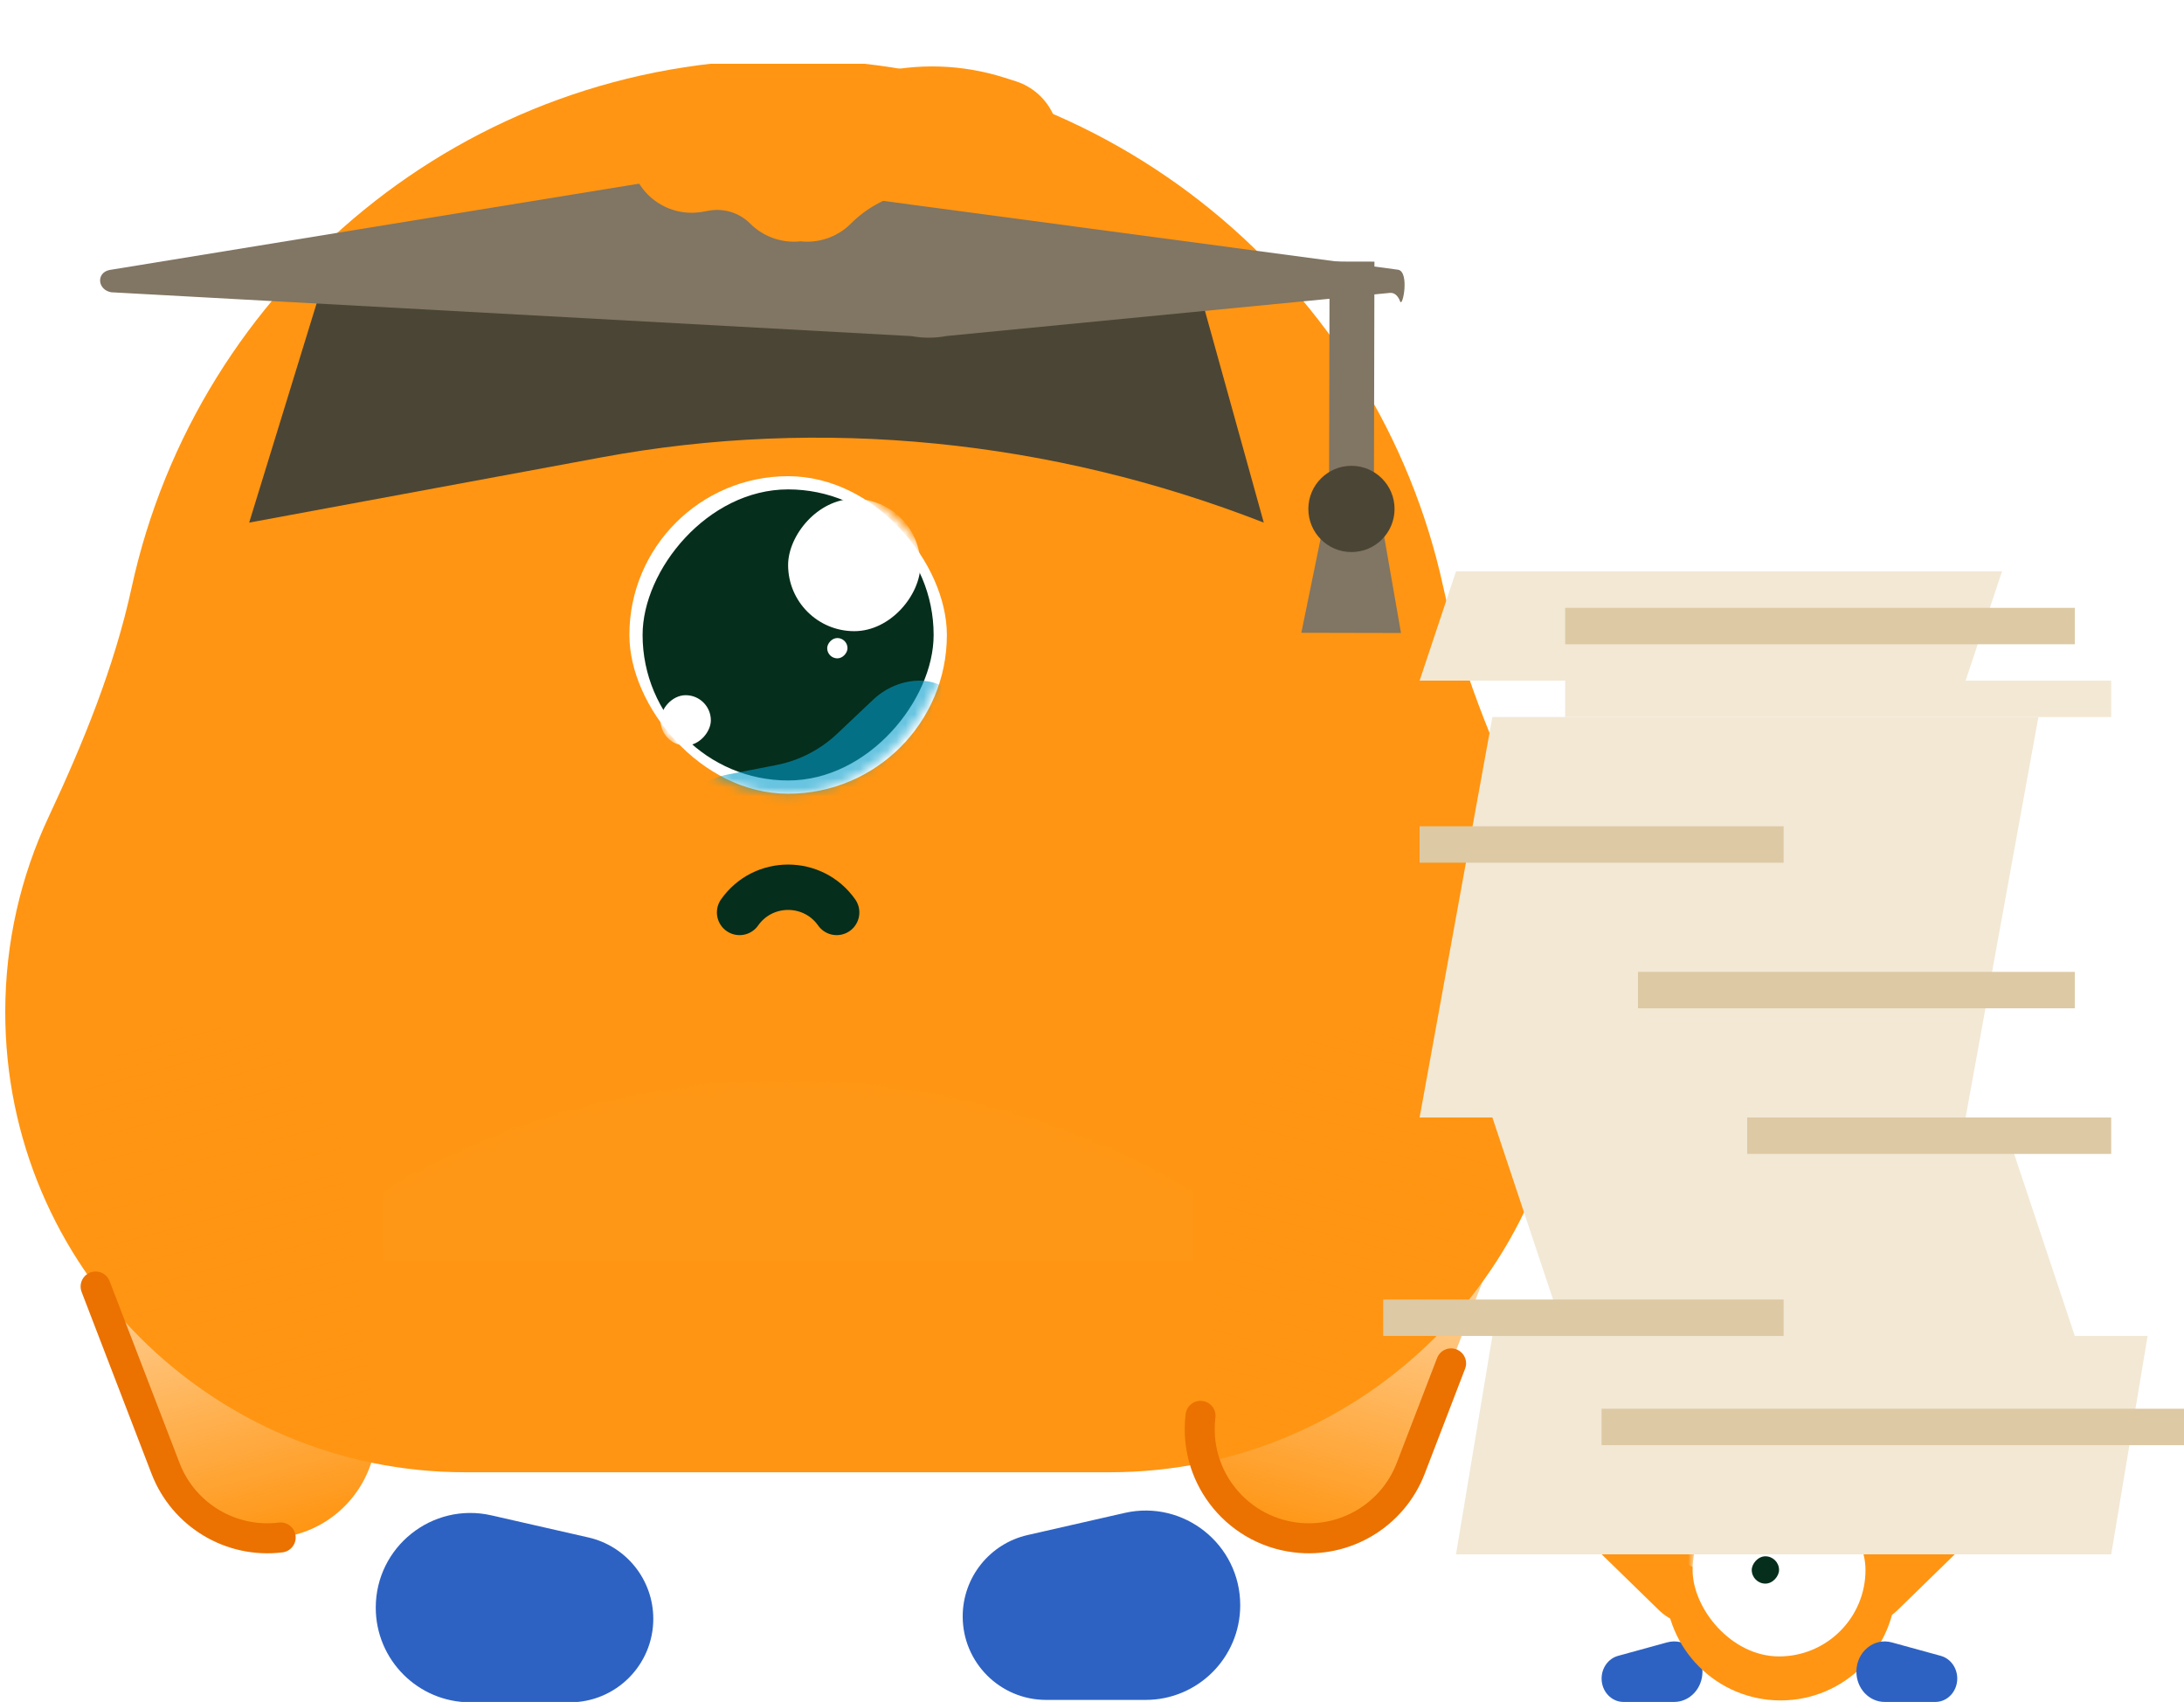 <svg width="240" height="187" viewBox="0 0 240 187" fill="none" xmlns="http://www.w3.org/2000/svg">
<g clip-path="url(#clip0_532_1108)">
<g filter="url(#filter0_ii_532_1108)">
<path fill-rule="evenodd" clip-rule="evenodd" d="M14.466 89.832C12.572 98.553 9.121 106.978 5.333 115.059C2.282 121.566 0.577 128.83 0.577 136.492C0.577 164.41 23.21 187.043 51.128 187.043H121.951C149.87 187.043 172.502 164.41 172.502 136.492C172.502 128.83 170.798 121.566 167.747 115.059C163.959 106.978 160.508 98.553 158.614 89.832C151.408 56.654 121.876 31.803 86.54 31.803C51.204 31.803 21.671 56.654 14.466 89.832Z" fill="#FF9512"/>
</g>
<g clip-path="url(#clip1_532_1108)">
<mask id="mask0_532_1108" style="mask-type:alpha" maskUnits="userSpaceOnUse" x="22" y="118" width="129" height="67">
<path d="M22.281 184.216H150.798V147.058C116.198 109.485 56.881 109.485 22.281 147.058V184.216Z" fill="#D9D9D9"/>
</mask>
<g mask="url(#mask0_532_1108)">
<g filter="url(#filter1_i_532_1108)">
<rect width="163.528" height="84.615" rx="42.307" transform="matrix(1 0 0 -1 3.806 180.809)" fill="#FF9716"/>
</g>
</g>
</g>
<g filter="url(#filter2_i_532_1108)">
<ellipse cx="86.607" cy="73.445" rx="20.866" ry="21.639" fill="#FF9512"/>
</g>
<rect x="69.162" y="52.321" width="34.89" height="34.89" rx="17.445" fill="white"/>
<mask id="mask1_532_1108" style="mask-type:alpha" maskUnits="userSpaceOnUse" x="69" y="52" width="36" height="36">
<rect width="34.89" height="34.89" rx="17.445" transform="matrix(1 0 0 -1 69.162 87.209)" fill="white"/>
</mask>
<g mask="url(#mask1_532_1108)">
<rect width="31.982" height="31.982" rx="15.991" transform="matrix(1 0 -1.72721e-07 -1 70.615 85.755)" fill="#052E1C"/>
<rect width="14.537" height="14.537" rx="7.269" transform="matrix(1 0 -4.38746e-08 -1 86.606 69.35)" fill="white"/>
<rect width="5.528" height="5.528" rx="2.764" transform="matrix(1 0 -4.38746e-08 -1 72.588 81.913)" fill="white"/>
<rect width="2.233" height="2.233" rx="1.117" transform="matrix(1 0 -4.38746e-08 -1 90.9 72.337)" fill="white"/>
<g opacity="0.6" filter="url(#filter3_i_532_1108)">
<path d="M79.953 82.61C75.571 83.462 72.591 87.916 75.312 91.456C76.962 93.602 79.088 95.334 81.523 96.517C83.957 97.699 86.634 98.298 89.341 98.268C92.047 98.237 94.709 97.577 97.117 96.34C99.524 95.103 101.61 93.322 103.211 91.139C104.811 88.957 105.882 86.431 106.338 83.763C106.794 81.095 106.623 78.358 105.838 75.767C104.544 71.495 99.188 71.325 95.944 74.392L91.996 78.126C90.132 79.888 87.805 81.084 85.287 81.573L79.953 82.61Z" fill="#049CCB"/>
</g>
</g>
<path d="M81.272 100.255V100.255C83.871 96.564 89.343 96.564 91.942 100.255V100.255" stroke="#052E1C" stroke-width="4.984" stroke-linecap="round"/>
<g filter="url(#filter4_i_532_1108)">
<path d="M91.421 108.244C91.421 107.612 91.297 106.986 91.055 106.402C90.813 105.818 90.458 105.287 90.011 104.84C89.564 104.393 89.033 104.038 88.449 103.796C87.865 103.554 87.239 103.43 86.607 103.43C85.975 103.43 85.349 103.554 84.765 103.796C84.181 104.038 83.65 104.393 83.203 104.84C82.756 105.287 82.401 105.818 82.159 106.402C81.918 106.986 81.793 107.612 81.793 108.244L86.607 108.244H91.421Z" fill="#FF9512"/>
</g>
<path d="M71.79 177.871C71.79 173.59 68.829 169.878 64.655 168.927L54.004 166.501C47.494 165.018 41.292 169.965 41.292 176.642V176.642C41.292 182.386 45.949 187.043 51.693 187.043L62.618 187.043C67.684 187.043 71.79 182.936 71.79 177.871V177.871Z" fill="#2D62C3"/>
<path d="M105.791 177.606C105.791 173.325 108.752 169.613 112.926 168.663L123.577 166.236C130.087 164.753 136.289 169.7 136.289 176.377V176.377C136.289 182.122 131.632 186.778 125.888 186.778H114.963C109.897 186.778 105.791 182.672 105.791 177.606V177.606Z" fill="#2D62C3"/>
<path fill-rule="evenodd" clip-rule="evenodd" d="M18.188 161.332C20.164 166.469 25.382 169.602 30.844 168.931C37.419 168.124 42.094 162.14 41.287 155.565L37.709 126.43C36.659 117.875 28.872 111.79 20.316 112.841C10.238 114.078 4.006 124.457 7.651 133.935L18.188 161.332Z" fill="url(#paint0_linear_532_1108)"/>
<path fill-rule="evenodd" clip-rule="evenodd" d="M155.026 161.332C153.051 166.469 147.833 169.602 142.37 168.931C135.796 168.124 131.12 162.14 131.927 155.565L135.505 126.43C136.555 117.875 144.342 111.79 152.898 112.841C162.976 114.078 169.208 124.457 165.563 133.935L155.026 161.332Z" fill="url(#paint1_linear_532_1108)"/>
<path d="M131.928 155.566C131.534 158.771 132.444 161.836 134.241 164.229C136.131 166.745 139.001 168.518 142.37 168.932C147.833 169.602 153.051 166.469 155.026 161.333L159.461 149.801" stroke="#EB7100" stroke-width="3.295" stroke-linecap="round"/>
<path d="M30.845 168.932C25.382 169.603 20.164 166.47 18.189 161.333L10.506 141.357" stroke="#EB7100" stroke-width="3.295" stroke-linecap="round"/>
<path d="M145.398 57.837L151.912 57.852L153.956 69.55L143.004 69.526L145.398 57.837Z" fill="#817563"/>
<rect x="146.108" y="28.735" width="4.93" height="25.732" transform="rotate(0.13 146.108 28.735)" fill="#817563"/>
<circle cx="148.511" cy="55.92" r="4.737" transform="rotate(0.13 148.511 55.92)" fill="#4B4535"/>
<g filter="url(#filter5_i_532_1108)">
<path d="M38.227 31.921L120.5 31.921L134.792 31.921L141.876 57.421V57.421C118.447 48.278 93.218 45.787 69.158 50.242L30.382 57.421L38.227 31.921Z" fill="#4B4535"/>
</g>
<g filter="url(#filter6_i_532_1108)">
<path d="M79.129 20.545C80.527 20.261 82 20.273 83.428 20.582L158.658 30.64C159.909 30.91 159.139 34.869 158.857 34.108C158.665 33.589 158.29 33.127 157.74 33.181L109 37.921C107.752 38.161 106.445 38.165 105.165 37.933L17.22 33.113C15.697 32.837 15.559 30.965 17.039 30.664L79.129 20.545Z" fill="#817563"/>
</g>
<g filter="url(#filter7_i_532_1108)">
<path d="M76 16.593L76.758 16.46C80.581 15.791 84.49 17.026 87.234 19.77V19.77M88.707 19.77V19.77C93.836 14.641 101.397 12.799 108.311 14.994L109.564 15.392" stroke="#FF9512" stroke-width="13.568" stroke-linecap="round" stroke-linejoin="round"/>
</g>
</g>
<path d="M176 184.43C176 183.256 176.744 182.231 177.808 181.938L183.197 180.458C185.166 179.918 187.083 181.506 187.083 183.678C187.083 185.514 185.69 187.002 183.972 187.002L178.408 187.002C177.078 187.002 176 185.85 176 184.43Z" fill="#2D62C3"/>
<path d="M216.421 164.713C217.399 166.407 217.093 168.556 215.678 169.936L208.512 176.922C205.893 179.475 201.58 178.908 199.77 175.773C198.24 173.123 199.172 169.721 201.851 168.174L210.523 163.167C212.597 161.97 215.237 162.662 216.421 164.713Z" fill="#FF9512"/>
<path d="M174.398 164.713C173.42 166.407 173.726 168.556 175.141 169.936L182.307 176.922C184.926 179.475 189.239 178.908 191.049 175.773C192.579 173.123 191.647 169.721 188.968 168.174L180.295 163.167C178.222 161.97 175.582 162.662 174.398 164.713Z" fill="#FF9512"/>
<path fill-rule="evenodd" clip-rule="evenodd" d="M201.971 158.266C203.036 157.225 203.07 155.528 202.049 154.445C200.871 153.195 198.842 153.321 197.828 154.707L195.607 157.745L195.193 157.152C194.209 155.743 192.188 155.555 190.958 156.759C189.855 157.838 189.848 159.605 190.941 160.694L193.41 163.153C194.239 163.978 195.514 164.097 196.471 163.498C196.669 163.4 196.855 163.269 197.021 163.107L201.971 158.266Z" fill="#FF9512"/>
<circle cx="195.667" cy="174.167" r="12.667" fill="#FF9512"/>
<rect x="186" y="163" width="19" height="19" rx="9.5" fill="white"/>
<mask id="mask2_532_1108" style="mask-type:alpha" maskUnits="userSpaceOnUse" x="186" y="163" width="19" height="20">
<rect width="19" height="19" rx="9.5" transform="matrix(1 0 0 -1 186 182)" fill="white"/>
</mask>
<g mask="url(#mask2_532_1108)">
<rect width="3" height="3" rx="1.5" transform="matrix(1 0 -1.72721e-07 -1 192.5 174)" fill="#052E1C"/>
<rect width="9.5" height="9.5" rx="4.75" transform="matrix(1 0 -4.38746e-08 -1 183 172.5)" fill="white"/>
<rect width="4.75" height="4.75" rx="2.375" transform="matrix(1 0 -4.38746e-08 -1 199.083 178.833)" fill="white"/>
</g>
<path d="M215.083 184.43C215.083 183.256 214.339 182.231 213.275 181.938L207.887 180.458C205.918 179.918 204 181.506 204 183.678C204 185.514 205.393 187.002 207.112 187.002L212.675 187.002C214.005 187.002 215.083 185.85 215.083 184.43Z" fill="#2D62C3"/>
<path d="M164 146.787H236L232 170.787H160L164 146.787Z" fill="#F2E8D4"/>
<path d="M164 122.787H220L228 146.787H172L164 122.787Z" fill="#F2E8D4"/>
<rect x="176" y="154.787" width="64" height="4" fill="#DDC9A4"/>
<rect x="152" y="142.787" width="44" height="4" fill="#DDC9A4"/>
<rect x="192" y="122.787" width="40" height="4" fill="#DDC9A4"/>
<path d="M164 78.787H224L216 122.787H156L164 78.787Z" fill="#F2E8D4"/>
<rect x="156" y="90.787" width="40" height="4" fill="#DDC9A4"/>
<rect x="180" y="106.787" width="48" height="4" fill="#DDC9A4"/>
<rect x="172" y="74.787" width="60" height="4" fill="#F2E8D4"/>
<path d="M160 62.787H220L216 74.787H156L160 62.787Z" fill="#F2E8D4"/>
<rect x="172" y="66.787" width="56" height="4" fill="#DDC9A4"/>
<defs>
<filter id="filter0_ii_532_1108" x="0.577" y="20.464" width="171.925" height="175.301" filterUnits="userSpaceOnUse" color-interpolation-filters="sRGB">
<feFlood flood-opacity="0" result="BackgroundImageFix"/>
<feBlend mode="normal" in="SourceGraphic" in2="BackgroundImageFix" result="shape"/>
<feColorMatrix in="SourceAlpha" type="matrix" values="0 0 0 0 0 0 0 0 0 0 0 0 0 0 0 0 0 0 127 0" result="hardAlpha"/>
<feOffset dy="8.722"/>
<feGaussianBlur stdDeviation="6.251"/>
<feComposite in2="hardAlpha" operator="arithmetic" k2="-1" k3="1"/>
<feColorMatrix type="matrix" values="0 0 0 0 0.99 0 0 0 0 0.728 0 0 0 0 0.42 0 0 0 1 0"/>
<feBlend mode="normal" in2="shape" result="effect1_innerShadow_532_1108"/>
<feColorMatrix in="SourceAlpha" type="matrix" values="0 0 0 0 0 0 0 0 0 0 0 0 0 0 0 0 0 0 127 0" result="hardAlpha"/>
<feOffset dy="-34"/>
<feGaussianBlur stdDeviation="5.67"/>
<feComposite in2="hardAlpha" operator="arithmetic" k2="-1" k3="1"/>
<feColorMatrix type="matrix" values="0 0 0 0 0 0 0 0 0 0 0 0 0 0 0 0 0 0 0.12 0"/>
<feBlend mode="overlay" in2="effect1_innerShadow_532_1108" result="effect2_innerShadow_532_1108"/>
</filter>
<filter id="filter1_i_532_1108" x="3.806" y="96.194" width="163.528" height="97.117" filterUnits="userSpaceOnUse" color-interpolation-filters="sRGB">
<feFlood flood-opacity="0" result="BackgroundImageFix"/>
<feBlend mode="normal" in="SourceGraphic" in2="BackgroundImageFix" result="shape"/>
<feColorMatrix in="SourceAlpha" type="matrix" values="0 0 0 0 0 0 0 0 0 0 0 0 0 0 0 0 0 0 127 0" result="hardAlpha"/>
<feOffset dy="21.321"/>
<feGaussianBlur stdDeviation="6.251"/>
<feComposite in2="hardAlpha" operator="arithmetic" k2="-1" k3="1"/>
<feColorMatrix type="matrix" values="0 0 0 0 0.99 0 0 0 0 0.728 0 0 0 0 0.42 0 0 0 1 0"/>
<feBlend mode="normal" in2="shape" result="effect1_innerShadow_532_1108"/>
</filter>
<filter id="filter2_i_532_1108" x="65.741" y="50.353" width="41.732" height="44.731" filterUnits="userSpaceOnUse" color-interpolation-filters="sRGB">
<feFlood flood-opacity="0" result="BackgroundImageFix"/>
<feBlend mode="normal" in="SourceGraphic" in2="BackgroundImageFix" result="shape"/>
<feColorMatrix in="SourceAlpha" type="matrix" values="0 0 0 0 0 0 0 0 0 0 0 0 0 0 0 0 0 0 127 0" result="hardAlpha"/>
<feOffset dy="-4.361"/>
<feGaussianBlur stdDeviation="0.727"/>
<feComposite in2="hardAlpha" operator="arithmetic" k2="-1" k3="1"/>
<feColorMatrix type="matrix" values="0 0 0 0 0 0 0 0 0 0 0 0 0 0 0 0 0 0 0.13 0"/>
<feBlend mode="overlay" in2="shape" result="effect1_innerShadow_532_1108"/>
</filter>
<filter id="filter3_i_532_1108" x="74.27" y="72.296" width="32.317" height="28.465" filterUnits="userSpaceOnUse" color-interpolation-filters="sRGB">
<feFlood flood-opacity="0" result="BackgroundImageFix"/>
<feBlend mode="normal" in="SourceGraphic" in2="BackgroundImageFix" result="shape"/>
<feColorMatrix in="SourceAlpha" type="matrix" values="0 0 0 0 0 0 0 0 0 0 0 0 0 0 0 0 0 0 127 0" result="hardAlpha"/>
<feOffset dy="2.492"/>
<feGaussianBlur stdDeviation="1.246"/>
<feComposite in2="hardAlpha" operator="arithmetic" k2="-1" k3="1"/>
<feColorMatrix type="matrix" values="0 0 0 0 0 0 0 0 0 0 0 0 0 0 0 0 0 0 0.3 0"/>
<feBlend mode="overlay" in2="shape" result="effect1_innerShadow_532_1108"/>
</filter>
<filter id="filter4_i_532_1108" x="81.793" y="103.43" width="9.628" height="5.686" filterUnits="userSpaceOnUse" color-interpolation-filters="sRGB">
<feFlood flood-opacity="0" result="BackgroundImageFix"/>
<feBlend mode="normal" in="SourceGraphic" in2="BackgroundImageFix" result="shape"/>
<feColorMatrix in="SourceAlpha" type="matrix" values="0 0 0 0 0 0 0 0 0 0 0 0 0 0 0 0 0 0 127 0" result="hardAlpha"/>
<feOffset dy="2.907"/>
<feGaussianBlur stdDeviation="0.436"/>
<feComposite in2="hardAlpha" operator="arithmetic" k2="-1" k3="1"/>
<feColorMatrix type="matrix" values="0 0 0 0 0 0 0 0 0 0 0 0 0 0 0 0 0 0 0.13 0"/>
<feBlend mode="overlay" in2="shape" result="effect1_innerShadow_532_1108"/>
</filter>
<filter id="filter5_i_532_1108" x="27.382" y="31.921" width="114.494" height="25.5" filterUnits="userSpaceOnUse" color-interpolation-filters="sRGB">
<feFlood flood-opacity="0" result="BackgroundImageFix"/>
<feBlend mode="normal" in="SourceGraphic" in2="BackgroundImageFix" result="shape"/>
<feColorMatrix in="SourceAlpha" type="matrix" values="0 0 0 0 0 0 0 0 0 0 0 0 0 0 0 0 0 0 127 0" result="hardAlpha"/>
<feOffset dx="-3"/>
<feGaussianBlur stdDeviation="1.65"/>
<feComposite in2="hardAlpha" operator="arithmetic" k2="-1" k3="1"/>
<feColorMatrix type="matrix" values="0 0 0 0 1 0 0 0 0 1 0 0 0 0 1 0 0 0 0.2 0"/>
<feBlend mode="normal" in2="shape" result="effect1_innerShadow_532_1108"/>
</filter>
<filter id="filter6_i_532_1108" x="13.8" y="19.341" width="145.551" height="18.763" filterUnits="userSpaceOnUse" color-interpolation-filters="sRGB">
<feFlood flood-opacity="0" result="BackgroundImageFix"/>
<feBlend mode="normal" in="SourceGraphic" in2="BackgroundImageFix" result="shape"/>
<feColorMatrix in="SourceAlpha" type="matrix" values="0 0 0 0 0 0 0 0 0 0 0 0 0 0 0 0 0 0 127 0" result="hardAlpha"/>
<feOffset dx="-5" dy="-1"/>
<feGaussianBlur stdDeviation="1.1"/>
<feComposite in2="hardAlpha" operator="arithmetic" k2="-1" k3="1"/>
<feColorMatrix type="matrix" values="0 0 0 0 1 0 0 0 0 1 0 0 0 0 1 0 0 0 0.36 0"/>
<feBlend mode="normal" in2="shape" result="effect1_innerShadow_532_1108"/>
</filter>
<filter id="filter7_i_532_1108" x="69.215" y="7.299" width="47.135" height="19.255" filterUnits="userSpaceOnUse" color-interpolation-filters="sRGB">
<feFlood flood-opacity="0" result="BackgroundImageFix"/>
<feBlend mode="normal" in="SourceGraphic" in2="BackgroundImageFix" result="shape"/>
<feColorMatrix in="SourceAlpha" type="matrix" values="0 0 0 0 0 0 0 0 0 0 0 0 0 0 0 0 0 0 127 0" result="hardAlpha"/>
<feOffset/>
<feGaussianBlur stdDeviation="2.278"/>
<feComposite in2="hardAlpha" operator="arithmetic" k2="-1" k3="1"/>
<feColorMatrix type="matrix" values="0 0 0 0 0.99 0 0 0 0 0.728 0 0 0 0 0.42 0 0 0 1 0"/>
<feBlend mode="normal" in2="shape" result="effect1_innerShadow_532_1108"/>
</filter>
<linearGradient id="paint0_linear_532_1108" x1="18.178" y1="113.253" x2="32.977" y2="168.482" gradientUnits="userSpaceOnUse">
<stop stop-color="#FF9512" stop-opacity="0"/>
<stop offset="1" stop-color="#FF9512"/>
</linearGradient>
<linearGradient id="paint1_linear_532_1108" x1="155.037" y1="113.253" x2="140.238" y2="168.482" gradientUnits="userSpaceOnUse">
<stop stop-color="#FF9512" stop-opacity="0"/>
<stop offset="1" stop-color="#FF9512"/>
</linearGradient>
<clipPath id="clip0_532_1108">
<rect width="173" height="180" fill="white" transform="translate(0 7)"/>
</clipPath>
<clipPath id="clip1_532_1108">
<rect width="89.162" height="25.198" fill="white" transform="translate(42.026 113.378)"/>
</clipPath>
</defs>
</svg>
